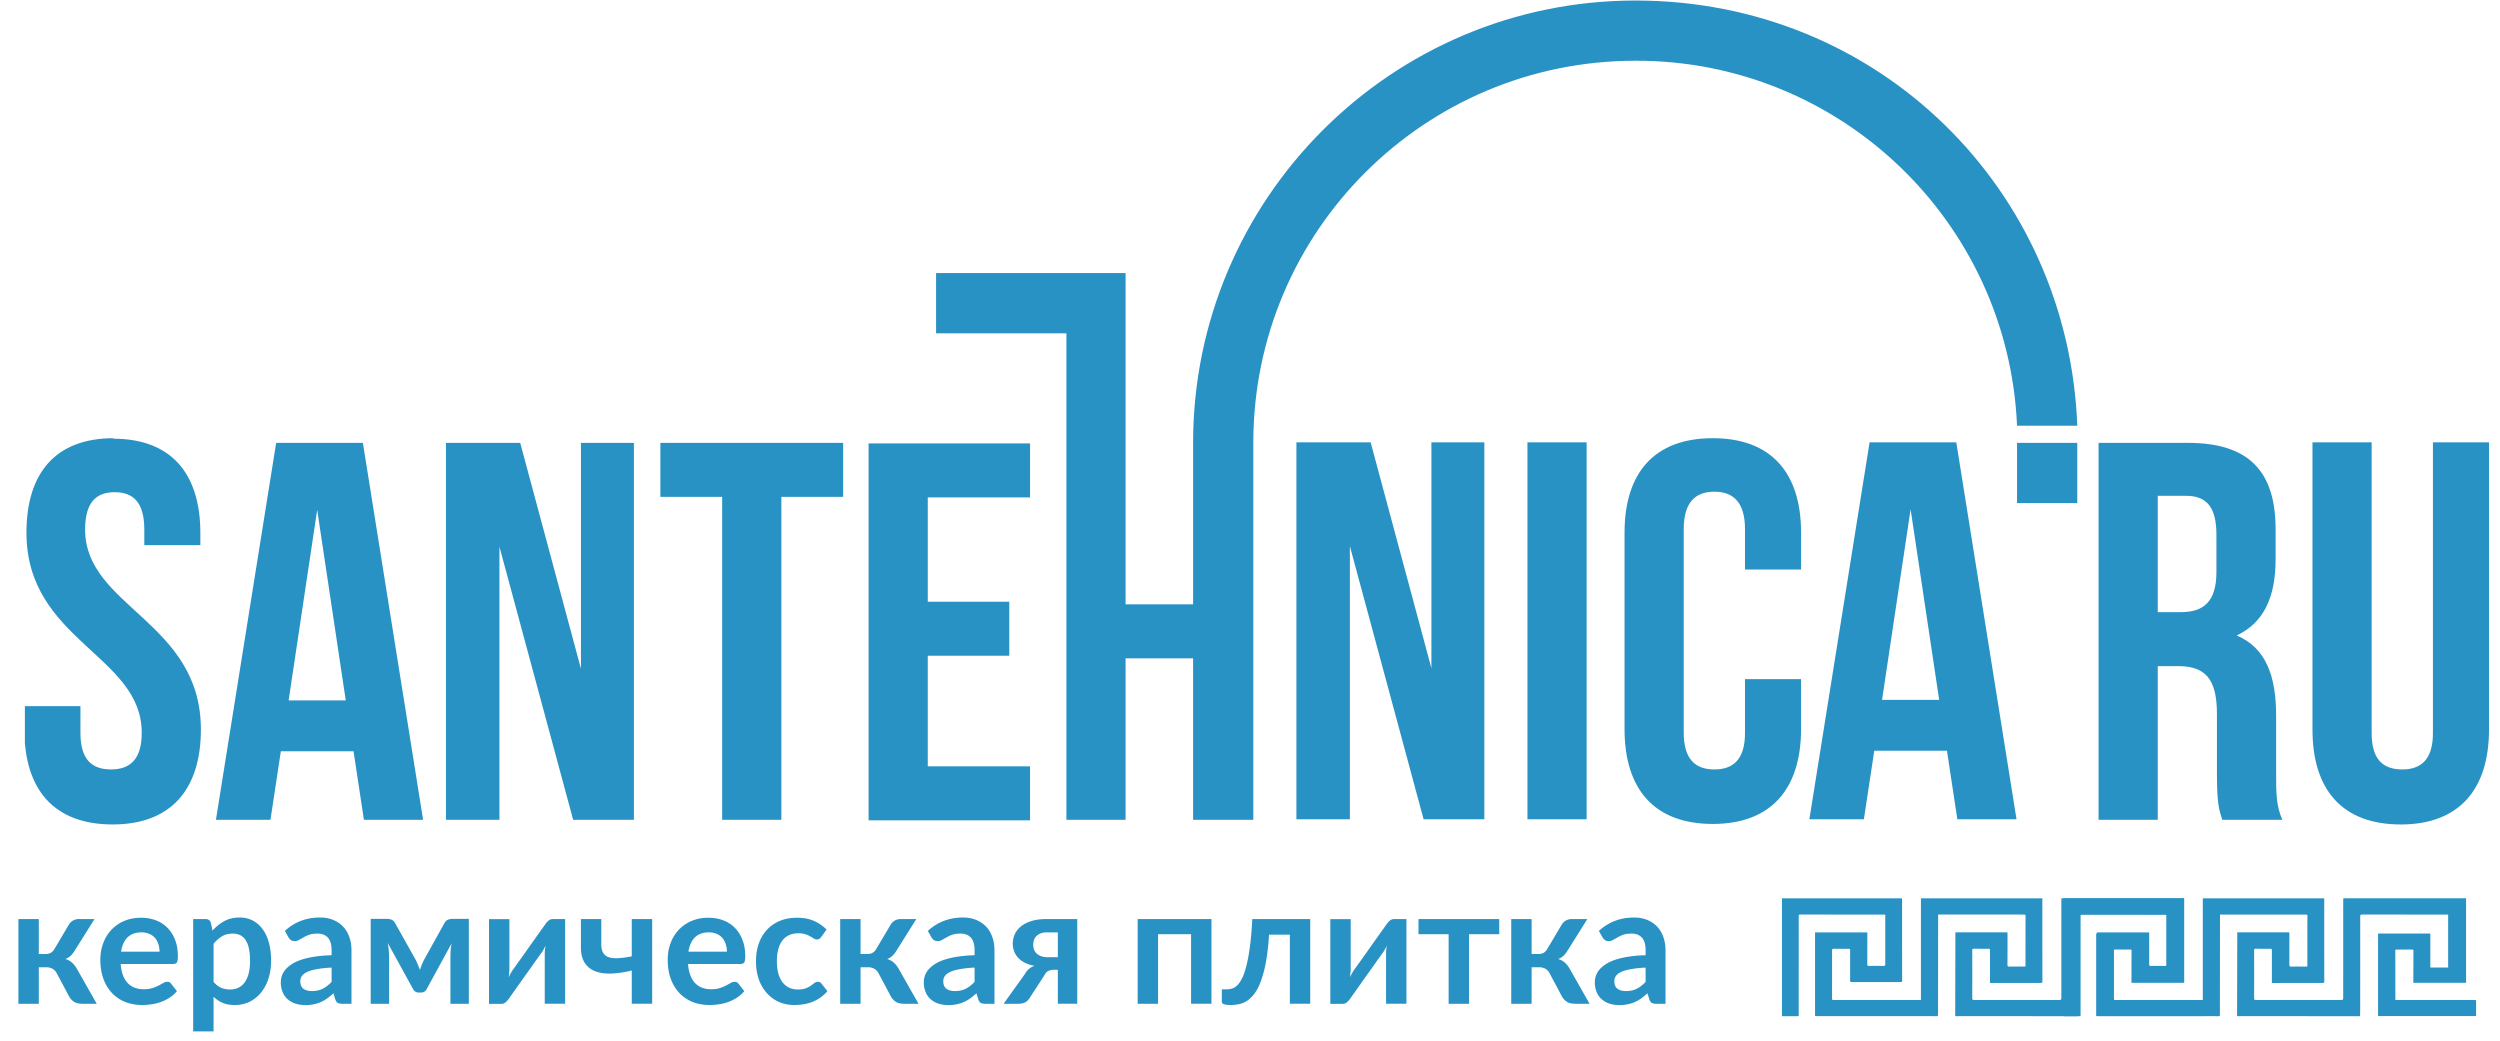 <svg width="209" height="87" viewBox="0 0 209 87" fill="none" xmlns="http://www.w3.org/2000/svg"><g clip-path="url(#a)"><path d="M185.77 68.492c-.26-.825-.434-1.302-.434-3.863V59.68c0-2.952-.998-3.993-3.255-3.993h-1.693v12.847h-4.948V37.024h7.466c5.121 0 7.335 2.387 7.335 7.248v2.474c0 3.256-1.042 5.339-3.255 6.38 2.474 1.042 3.298 3.43 3.298 6.728v4.862c0 1.519 0 2.647.521 3.82h-5.035v-.044Zm-5.382-26.998v9.68h1.953c1.823 0 2.952-.825 2.952-3.343v-3.125c0-2.257-.781-3.255-2.518-3.255h-2.387v.043Zm17.883-4.514v24.307c0 2.257.998 3.038 2.561 3.038 1.562 0 2.561-.825 2.561-3.038V36.98h4.688v24.003c0 5.035-2.518 7.943-7.379 7.943-4.862 0-7.379-2.865-7.379-7.943V36.98h4.948Zm-85.421 8.681v22.83h-4.471v-31.51h6.207l5.079 18.88v-18.88h4.427v31.51h-5.078l-6.164-22.83Zm14.845-8.68h4.948v31.51h-4.948v-31.51Zm22.874 19.748v4.21c0 5.035-2.518 7.943-7.379 7.943s-7.379-2.864-7.379-7.943V44.533c0-5.035 2.518-7.9 7.379-7.9s7.379 2.865 7.379 7.9v3.081h-4.688V44.23c0-2.257-.998-3.125-2.561-3.125-1.562 0-2.561.868-2.561 3.125v17.014c0 2.257.999 3.082 2.561 3.082 1.563 0 2.561-.825 2.561-3.038v-4.514h4.688v-.044Zm18.056 11.763h-4.991l-.868-5.73h-6.077l-.868 5.73h-4.558l5.035-31.512h7.249l5.035 31.512h.043Zm-11.285-9.983h4.775l-2.388-15.93-2.387 15.93Zm16.32-22.918h-5.035c-.737-17.057-14.801-30.556-31.902-30.513-17.623 0-31.903 14.237-31.946 31.859v31.598h-5.035V55.036h-5.643v13.5h-4.948v-40.67H78.256V22.83H94.1v27.691h5.643V37.024c0-20.4 16.58-36.98 36.981-36.98 20.4 0 36.199 15.842 36.937 35.547Zm0 1.433v5.035h-5.035v-5.035h5.035Zm-164.2-.348c4.817 0 7.291 2.865 7.291 7.9v.998h-4.687v-1.302c0-2.257-.912-3.125-2.474-3.125-1.563 0-2.475.868-2.475 3.125 0 6.467 9.68 7.683 9.68 16.71 0 5.036-2.518 7.944-7.379 7.944s-7.379-2.865-7.379-7.943V59.03h4.688v2.257c0 2.257.998 3.038 2.56 3.038 1.563 0 2.562-.825 2.562-3.038.043-6.511-9.636-7.726-9.636-16.754 0-5.035 2.474-7.9 7.292-7.9l-.044.043Zm25.956 31.86h-4.992l-.868-5.73h-6.077l-.868 5.73h-4.558l5.035-31.512h7.25l5.034 31.511h.044ZM24.13 58.551h4.775l-2.388-15.93-2.387 15.93Zm17.623-12.847v22.83h-4.471V37.024h6.207l5.078 18.88v-18.88h4.428v31.511h-5.079l-6.163-22.83Zm13.412-8.681h15.322v4.514h-5.165v26.997h-4.949V41.538h-5.165v-4.514h-.043Zm22.397 13.281h6.814v4.514h-6.814v9.245h8.55v4.515H72.614V37.067h13.498v4.514h-8.55v8.768-.044Z" fill="#2992C4"/></g><path d="M5.768 77.283a.954.954 0 0 1 .794-.449h1.339l-1.65 2.63a2.343 2.343 0 0 1-.352.448c-.12.11-.264.198-.434.262a1.4 1.4 0 0 1 .566.311c.147.133.28.304.4.51l1.656 2.92h-1.18c-.299 0-.531-.05-.697-.152a1.273 1.273 0 0 1-.42-.435l-1.043-1.96a.926.926 0 0 0-.359-.38.985.985 0 0 0-.504-.123h-.641v3.05H1.538v-7.08h1.705v2.918h.552a.894.894 0 0 0 .462-.103.888.888 0 0 0 .304-.331l1.207-2.036Zm7.57 2.277c0-.22-.032-.428-.097-.62a1.439 1.439 0 0 0-.276-.519 1.26 1.26 0 0 0-.476-.345 1.56 1.56 0 0 0-.663-.13c-.492 0-.88.14-1.166.42-.28.281-.46.679-.538 1.194h3.216Zm-3.25 1.028c.027.364.091.68.193.946.1.262.234.48.4.656.165.17.361.299.586.386.23.083.484.124.76.124s.513-.032.71-.096a3.18 3.18 0 0 0 .525-.214c.152-.079.283-.15.393-.214a.678.678 0 0 1 .332-.097c.142 0 .248.053.317.159l.49.621c-.189.22-.4.407-.635.559-.235.147-.48.267-.738.359-.253.087-.513.15-.78.186a5.51 5.51 0 0 1-.766.055c-.493 0-.95-.08-1.374-.241a3.135 3.135 0 0 1-1.104-.725 3.442 3.442 0 0 1-.738-1.187c-.18-.474-.27-1.021-.27-1.642 0-.483.079-.936.235-1.36.157-.428.38-.798.67-1.11a3.19 3.19 0 0 1 1.07-.753c.423-.184.899-.276 1.428-.276.446 0 .858.071 1.235.214.378.142.702.352.973.628.272.271.483.607.635 1.007.157.396.235.85.235 1.36 0 .257-.028.432-.083.524-.055.088-.161.132-.317.132h-4.383Zm7.766 1.491c.193.235.402.4.628.497.23.097.478.145.745.145.258 0 .49-.048.697-.145a1.34 1.34 0 0 0 .524-.442c.148-.198.26-.446.339-.745a4.32 4.32 0 0 0 .117-1.07c0-.414-.035-.763-.104-1.049a1.991 1.991 0 0 0-.283-.704 1.126 1.126 0 0 0-.455-.393 1.387 1.387 0 0 0-.6-.124c-.355 0-.656.076-.904.228a2.687 2.687 0 0 0-.704.628v3.174Zm-.09-4.279c.29-.326.619-.59.987-.793.368-.203.8-.304 1.297-.304a2.3 2.3 0 0 1 1.056.242c.322.16.598.395.828.704.235.303.414.68.539 1.131.128.447.193.96.193 1.54 0 .528-.072 1.018-.214 1.47a3.56 3.56 0 0 1-.614 1.172 2.814 2.814 0 0 1-.96.78 2.797 2.797 0 0 1-1.256.276c-.395 0-.733-.06-1.014-.18a2.533 2.533 0 0 1-.752-.51v2.899h-1.705v-9.393h1.042c.22 0 .366.104.435.31l.138.656Zm9.957 3.092a8.964 8.964 0 0 0-1.242.131c-.336.06-.605.138-.808.235-.202.097-.347.21-.435.338a.734.734 0 0 0-.13.421c0 .3.086.513.261.642.18.129.412.193.697.193.35 0 .651-.062.904-.186.258-.13.509-.322.753-.58v-1.194Zm-3.906-3.07c.814-.746 1.794-1.119 2.94-1.119.414 0 .784.07 1.11.207.327.134.603.322.829.566.225.24.395.527.51.863.12.336.18.704.18 1.104v4.472h-.773a.813.813 0 0 1-.373-.07c-.087-.05-.156-.149-.207-.296l-.152-.51c-.179.16-.354.303-.524.427-.17.12-.347.221-.532.304a2.707 2.707 0 0 1-.593.186 3.187 3.187 0 0 1-.69.07c-.3 0-.575-.04-.828-.118a1.862 1.862 0 0 1-.656-.366 1.626 1.626 0 0 1-.428-.6 2.13 2.13 0 0 1-.151-.835 1.631 1.631 0 0 1 .379-1.042 2.52 2.52 0 0 1 .531-.456c.217-.142.481-.267.794-.372.317-.106.686-.191 1.104-.256.419-.069.897-.11 1.436-.124v-.414c0-.474-.102-.824-.304-1.05-.202-.23-.495-.344-.876-.344-.276 0-.506.032-.69.096a2.69 2.69 0 0 0-.477.221c-.138.079-.264.15-.38.214a.725.725 0 0 1-.372.097c-.12 0-.22-.03-.304-.09a.824.824 0 0 1-.2-.22l-.303-.546Zm15.38-1.002v7.095h-1.54v-3.948c0-.16.008-.342.021-.545a4.91 4.91 0 0 1 .083-.566l-2.084 3.824a.507.507 0 0 1-.483.296h-.18a.507.507 0 0 1-.482-.296l-2.112-3.844c.032.174.057.365.076.572.023.207.034.394.034.56v3.947H30.99V76.82h1.408c.12 0 .237.026.352.076.12.051.219.152.297.304l1.67 2.981c.073.138.142.286.207.442.064.152.124.306.18.462.055-.156.112-.313.172-.469a4.25 4.25 0 0 1 .207-.435l1.656-2.981c.083-.156.182-.258.297-.304a.867.867 0 0 1 .352-.076h1.408Zm8.05.014v7.08h-1.704v-4.133c0-.106.005-.22.014-.345.014-.129.03-.258.048-.387a3.343 3.343 0 0 1-.303.56 209.946 209.946 0 0 1-.462.642l-.443.627-.503.704-1.36 1.919c-.064.096-.15.19-.255.283a.508.508 0 0 1-.352.138h-1.042v-7.08h1.704v4.133c0 .106-.007.223-.02.352-.01.124-.023.25-.042.38a3.584 3.584 0 0 1 .435-.746c.083-.115.189-.264.317-.448l.449-.622a412.151 412.151 0 0 1 1.87-2.636c.065-.101.15-.195.256-.283a.532.532 0 0 1 .358-.138h1.036Zm7.275 0v7.08h-1.705v-2.78a8.882 8.882 0 0 1-1.69.255c-.52.018-.972-.044-1.353-.186a1.842 1.842 0 0 1-.89-.711c-.212-.327-.318-.762-.318-1.304v-2.354h1.704v2.091c0 .29.046.525.139.704a.836.836 0 0 0 .448.38c.207.078.472.11.794.096a7.71 7.71 0 0 0 1.166-.158v-3.113h1.705Zm6.25 2.726c0-.22-.032-.428-.097-.62a1.439 1.439 0 0 0-.276-.519 1.26 1.26 0 0 0-.476-.345 1.56 1.56 0 0 0-.663-.13c-.492 0-.88.14-1.166.42-.28.281-.46.679-.538 1.194h3.216Zm-3.25 1.028c.027.364.091.68.193.946.1.262.234.48.4.656.166.17.361.299.587.386.23.083.483.124.759.124s.513-.032.71-.096a3.18 3.18 0 0 0 .525-.214c.152-.079.283-.15.393-.214a.678.678 0 0 1 .332-.097c.142 0 .248.053.317.159l.49.621c-.189.22-.4.407-.635.559-.235.147-.48.267-.738.359a4.1 4.1 0 0 1-.78.186 5.512 5.512 0 0 1-.766.055c-.492 0-.95-.08-1.373-.241a3.135 3.135 0 0 1-1.105-.725 3.44 3.44 0 0 1-.738-1.187c-.18-.474-.27-1.021-.27-1.642 0-.483.079-.936.235-1.36a3.26 3.26 0 0 1 .67-1.11 3.19 3.19 0 0 1 1.07-.753c.423-.184.899-.276 1.428-.276.446 0 .858.071 1.235.214.378.142.702.352.973.628.272.271.483.607.635 1.007.157.396.235.85.235 1.36 0 .257-.028.432-.083.524-.055.088-.16.132-.317.132h-4.383Zm11.133-2.256a.787.787 0 0 1-.151.152c-.046.036-.115.055-.207.055a.484.484 0 0 1-.256-.076 4.517 4.517 0 0 0-.296-.18 1.93 1.93 0 0 0-.414-.179 1.783 1.783 0 0 0-.587-.083c-.3 0-.561.055-.787.166a1.49 1.49 0 0 0-.566.462 2.135 2.135 0 0 0-.331.739c-.074.285-.11.61-.11.973 0 .377.039.713.117 1.007.083.295.2.543.352.746.152.197.336.35.552.455.216.101.46.152.732.152.27 0 .49-.032.655-.097.17-.069.313-.142.428-.22.115-.083.214-.157.297-.221a.456.456 0 0 1 .29-.104c.138 0 .241.053.31.159l.49.621a3.18 3.18 0 0 1-.614.559c-.221.147-.451.267-.69.359-.235.087-.479.15-.732.186a5.08 5.08 0 0 1-.745.055c-.437 0-.849-.08-1.235-.241a2.957 2.957 0 0 1-1.015-.718 3.461 3.461 0 0 1-.69-1.145 4.526 4.526 0 0 1-.248-1.553c0-.52.073-1 .22-1.443.152-.446.373-.83.663-1.152.29-.327.649-.582 1.077-.766.427-.184.92-.276 1.476-.276.53 0 .992.085 1.387.255.4.17.76.414 1.077.732l-.449.62Zm5.817-1.05a.953.953 0 0 1 .794-.448h1.339l-1.65 2.63a2.34 2.34 0 0 1-.352.448c-.12.11-.264.198-.434.262a1.4 1.4 0 0 1 .565.311c.148.133.281.304.4.51l1.657 2.92h-1.18c-.3 0-.532-.05-.697-.152a1.273 1.273 0 0 1-.421-.435l-1.042-1.96a.925.925 0 0 0-.36-.38.985.985 0 0 0-.503-.123h-.642v3.05H70.24v-7.08h1.704v2.918h.552a.895.895 0 0 0 .463-.103.888.888 0 0 0 .303-.331l1.208-2.036Zm7.004 3.61a8.964 8.964 0 0 0-1.242.131c-.336.06-.605.138-.807.235-.203.097-.348.21-.435.338a.734.734 0 0 0-.131.421c0 .3.087.513.262.642.18.129.412.193.697.193.35 0 .651-.062.904-.186.258-.13.509-.322.752-.58v-1.194Zm-3.906-3.07c.815-.746 1.795-1.119 2.94-1.119.414 0 .785.07 1.111.207.327.134.603.322.828.566.226.24.396.527.511.863.12.336.18.704.18 1.104v4.472h-.773a.813.813 0 0 1-.373-.07c-.088-.05-.157-.149-.207-.296l-.152-.51c-.18.16-.354.303-.524.427-.17.12-.348.221-.532.304a2.709 2.709 0 0 1-.593.186 3.188 3.188 0 0 1-.69.07c-.3 0-.575-.04-.828-.118a1.864 1.864 0 0 1-.656-.366 1.627 1.627 0 0 1-.428-.6 2.129 2.129 0 0 1-.152-.835 1.629 1.629 0 0 1 .38-1.042 2.52 2.52 0 0 1 .531-.456c.216-.142.48-.267.794-.372a6.77 6.77 0 0 1 1.104-.256c.419-.069.897-.11 1.435-.124v-.414c0-.474-.1-.824-.303-1.05-.203-.23-.495-.344-.877-.344-.276 0-.506.032-.69.096-.18.065-.338.139-.476.221-.138.079-.265.15-.38.214a.725.725 0 0 1-.372.097c-.12 0-.221-.03-.304-.09a.826.826 0 0 1-.2-.22l-.304-.546Zm10.867 2.2v-2.077h-.925c-.216 0-.395.033-.538.097a.978.978 0 0 0-.352.242.845.845 0 0 0-.186.33 1.283 1.283 0 0 0-.055.367c0 .326.108.582.324.766.22.184.515.276.883.276h.85Zm1.622-3.188v7.08h-1.622v-2.842h-.297a1.22 1.22 0 0 0-.345.041.65.65 0 0 0-.386.262 6.277 6.277 0 0 0-.131.214l-1.132 1.74a1.56 1.56 0 0 1-.18.255.833.833 0 0 1-.213.186 1.07 1.07 0 0 1-.283.11 1.852 1.852 0 0 1-.387.035h-1.18l1.787-2.498a1.43 1.43 0 0 1 .339-.421c.128-.106.28-.191.455-.256a2.921 2.921 0 0 1-.849-.276 2.048 2.048 0 0 1-.559-.441 1.67 1.67 0 0 1-.31-.546 1.804 1.804 0 0 1-.097-.572c0-.263.05-.518.152-.766.106-.249.271-.47.497-.663a2.51 2.51 0 0 1 .87-.462c.353-.12.78-.18 1.276-.18h2.595Zm11.221 7.08h-1.705v-5.817h-2.76v5.818h-1.705v-7.08h6.17v7.08Zm8.258 0h-1.704V78.14h-1.739c-.056.87-.141 1.619-.256 2.25a9.79 9.79 0 0 1-.414 1.594c-.156.437-.333.789-.531 1.055-.193.263-.4.467-.621.615a1.882 1.882 0 0 1-.684.29c-.234.05-.471.075-.71.075-.253 0-.44-.023-.559-.069-.115-.041-.173-.1-.173-.18v-1.062h.407c.152 0 .304-.023.456-.069.152-.046.299-.14.441-.283.143-.142.279-.345.408-.607.128-.267.246-.617.352-1.05.11-.436.207-.97.289-1.6.083-.63.148-1.385.194-2.264h4.844v7.08Zm8.042-7.08v7.08h-1.704v-4.133a4.293 4.293 0 0 1 .062-.732 3.3 3.3 0 0 1-.304.56 807.33 807.33 0 0 1-.462.642l-.442.627c-.166.23-.333.465-.504.704l-1.359 1.919c-.065.096-.15.19-.256.283a.506.506 0 0 1-.352.138h-1.042v-7.08h1.705v4.133c0 .106-.007.223-.021.352-.009.124-.023.25-.041.38a3.51 3.51 0 0 1 .435-.746l.317-.448.449-.622.503-.717c.401-.566.856-1.206 1.367-1.919.064-.101.149-.195.255-.283a.534.534 0 0 1 .359-.138h1.035Zm7.757 1.263h-2.526v5.818h-1.704v-5.818h-2.519v-1.263h6.749v1.263Zm5.234-.814a.96.96 0 0 1 .794-.449h1.339l-1.65 2.63a2.328 2.328 0 0 1-.352.448 1.31 1.31 0 0 1-.435.262c.231.07.419.173.566.311.148.133.281.304.401.51l1.656 2.92h-1.18c-.299 0-.532-.05-.697-.152a1.27 1.27 0 0 1-.421-.435l-1.042-1.96a.927.927 0 0 0-.359-.38.987.987 0 0 0-.504-.123h-.642v3.05h-1.704v-7.08h1.704v2.918h.552a.895.895 0 0 0 .463-.103.885.885 0 0 0 .303-.331l1.208-2.036Zm7.004 3.61a8.97 8.97 0 0 0-1.242.13c-.336.06-.605.138-.807.235-.203.097-.348.21-.435.338a.737.737 0 0 0-.131.421c0 .3.087.513.262.642.18.129.412.193.697.193.35 0 .651-.062.904-.186.258-.13.509-.322.752-.58v-1.194Zm-3.906-3.072c.815-.745 1.795-1.118 2.94-1.118.414 0 .785.07 1.111.207.327.134.603.322.828.566.226.24.396.527.511.863.12.336.18.704.18 1.104v4.472h-.773a.814.814 0 0 1-.373-.07c-.087-.05-.156-.149-.207-.296l-.152-.51a6.685 6.685 0 0 1-.524.427c-.171.12-.348.221-.532.304a2.715 2.715 0 0 1-.593.186 3.187 3.187 0 0 1-.69.07c-.299 0-.575-.04-.829-.118a1.86 1.86 0 0 1-.655-.366 1.625 1.625 0 0 1-.428-.6 2.134 2.134 0 0 1-.152-.835 1.626 1.626 0 0 1 .38-1.042c.138-.161.315-.313.531-.456.216-.142.481-.267.794-.372.317-.106.685-.191 1.104-.256.419-.069.897-.11 1.435-.124v-.414c0-.474-.101-.824-.303-1.05-.203-.23-.495-.344-.877-.344-.276 0-.506.032-.69.096a2.705 2.705 0 0 0-.476.221c-.138.079-.265.15-.38.214a.722.722 0 0 1-.372.097.505.505 0 0 1-.304-.09.827.827 0 0 1-.2-.22l-.304-.546ZM187.037 77.944h4.346c.003.064.009.121.009.18 0 .84.002 1.678-.003 2.518 0 .133.038.172.179.168.384-.01.767-.003 1.152-.004.056 0 .112-.008.175-.012v-.518c0-1.231 0-2.463.004-3.694 0-.09-.027-.125-.121-.121-.096.003-.192-.002-.288-.002H185.592v.29l-.009 8.002c0 .213 0 .21-.225.204a32.71 32.71 0 0 0-.734-.007h-9.19c-.041 0-.083-.004-.132-.007v-6.995h4.371v.146c0 .835.002 1.668-.002 2.503 0 .12.023.163.165.159.393-.012.787-.007 1.181-.002.108 0 .157-.027.157-.138-.003-1.363 0-2.727-.002-4.09 0-.018-.005-.035-.01-.066h-7.013c-.211 0-.211 0-.211.202l-.002 7.497c0 .233-.002.465.002.698.002.069-.019.1-.094.1h-1.309V75.1h10.036c.002.052.008.105.008.158 0 2.243 0 4.487.005 6.73 0 .095-.033.115-.124.115-1.364-.003-2.727-.004-4.091-.002-.113 0-.135-.039-.135-.135.002-.817 0-1.633 0-2.449 0-.197 0-.196-.207-.196-.374 0-.749.004-1.124-.003-.132-.002-.18.027-.18.165.006 1.336.005 2.672 0 4.008 0 .088.031.111.115.11.182-.002.365 0 .546 0l6.684.002c.024 0 .047-.002.087-.004V75.1h10.15v.171c0 2.253 0 4.506.005 6.758 0 .12-.042.144-.157.144-1.321 0-2.641.002-3.962.004h-.262V79.513c0-.194 0-.193-.199-.194-.375 0-.749.001-1.124-.006-.12-.002-.163.02-.163.15.007 1.322.007 2.644 0 3.966 0 .131.029.172.171.172 2.334-.003 4.667-.002 7.001-.002.276 0 .277 0 .277-.267l.001-8.041c0-.063.007-.126.011-.195h10.259v7.068h-4.409v-.135l.009-2.544c0-.076-.023-.106-.105-.104-.437.003-.874.004-1.311.002-.075 0-.099.023-.098.095l.003 3.912c0 .032.006.065-.002.096-.024.092.029.113.109.114h.158l6.339.001c.071 0 .146-.019.146.093-.002.414 0 .828 0 1.25h-8.196v-6.9h4.37v2.839h1.489v-4.426h-.362c-2.276 0-4.551 0-6.827-.002-.127 0-.162.033-.162.154.002 2.508 0 5.016-.002 7.525 0 .237-.007.475-.006.712 0 .076-.008.11-.109.11-3.149-.006-6.298-.007-9.447-.008-.207 0-.413 0-.62.006-.08.002-.111-.012-.111-.096.006-2.02.011-4.04.014-6.06v-.853h.004Z" fill="#2992C4"/><g clip-path="url(#b)"><g clip-path="url(#c)"><path d="M163.472 77.943h4.346c.004.064.01.122.01.18 0 .84.002 1.678-.004 2.518 0 .133.038.172.179.168.384-.01.768-.003 1.153-.004.055 0 .112-.008.174-.012v-.518c0-1.231 0-2.463.005-3.694 0-.09-.028-.124-.121-.121-.096.003-.192-.002-.288-.002h-6.899v.29l-.008 8.002c0 .213 0 .21-.225.204a32.764 32.764 0 0 0-.734-.007h-9.19c-.042 0-.083-.004-.132-.007v-6.994h4.371v.145c0 .835.002 1.669-.003 2.504 0 .12.023.162.166.158.393-.012.787-.007 1.181-.002.108.001.156-.026.156-.138-.002-1.363 0-2.727-.001-4.09 0-.018-.006-.035-.01-.065h-.2l-6.814-.001c-.21 0-.21 0-.21.202l-.002 7.497c0 .233-.003.465.002.698.001.07-.02.101-.095.101h-1.308v-9.857h10.036c.002.052.008.105.008.158 0 2.243 0 4.487.004 6.73 0 .095-.032.115-.123.115-1.364-.003-2.727-.004-4.091-.002-.114 0-.135-.038-.135-.135.002-.817 0-1.633 0-2.449 0-.197 0-.196-.207-.196-.375 0-.749.004-1.124-.003-.133-.002-.18.027-.18.165.005 1.336.004 2.672 0 4.008 0 .088.031.111.114.11.183-.002.365 0 .547 0l6.684.002c.024 0 .047-.002.086-.004V75.1h10.151v.17c0 2.253 0 4.506.004 6.759 0 .118-.041.143-.157.143-1.32 0-2.64.002-3.961.004h-.263V79.512c0-.194 0-.193-.199-.194-.374 0-.749.001-1.123-.005-.12-.003-.163.018-.163.148.007 1.323.007 2.645 0 3.968 0 .13.029.171.171.171 2.334-.003 4.666-.002 7-.002.277 0 .278 0 .278-.266l.001-8.042c0-.063.007-.126.01-.195h10.259v7.068h-4.408v-.134c.002-.849.004-1.697.009-2.545 0-.076-.023-.105-.105-.104-.437.003-.874.004-1.311.002-.075 0-.1.023-.098.095l.003 3.912c0 .032.006.065-.002.096-.025.092.029.113.108.114h.159l7.273.001c.072 0 .147-.018.147.093-.003.414 0 .828 0 1.251h-9.131v-6.901h4.369v2.839h1.489v-4.425h-.362c-2.276 0-4.551 0-6.827-.003-.127 0-.161.033-.161.155.002 2.507 0 5.015-.003 7.524 0 .237-.007.475-.006.712 0 .076-.008.11-.108.11-3.149-.005-6.299-.007-9.448-.008-.207 0-.412 0-.619.006-.08.002-.111-.012-.111-.096l.014-6.06v-.852l.003-.002Z" fill="#2992C4"/></g></g><defs><clipPath id="a"><path fill="#fff" transform="translate(2.08)" d="M0 0h206v68.926H0z"/></clipPath><clipPath id="b"><path fill="#fff" transform="translate(148.965 75.096)" d="M0 0h58.037v9.859H0z"/></clipPath><clipPath id="c"><path fill="#fff" transform="translate(148.965 75.096)" d="M0 0h35.409v9.859H0z"/></clipPath></defs></svg>